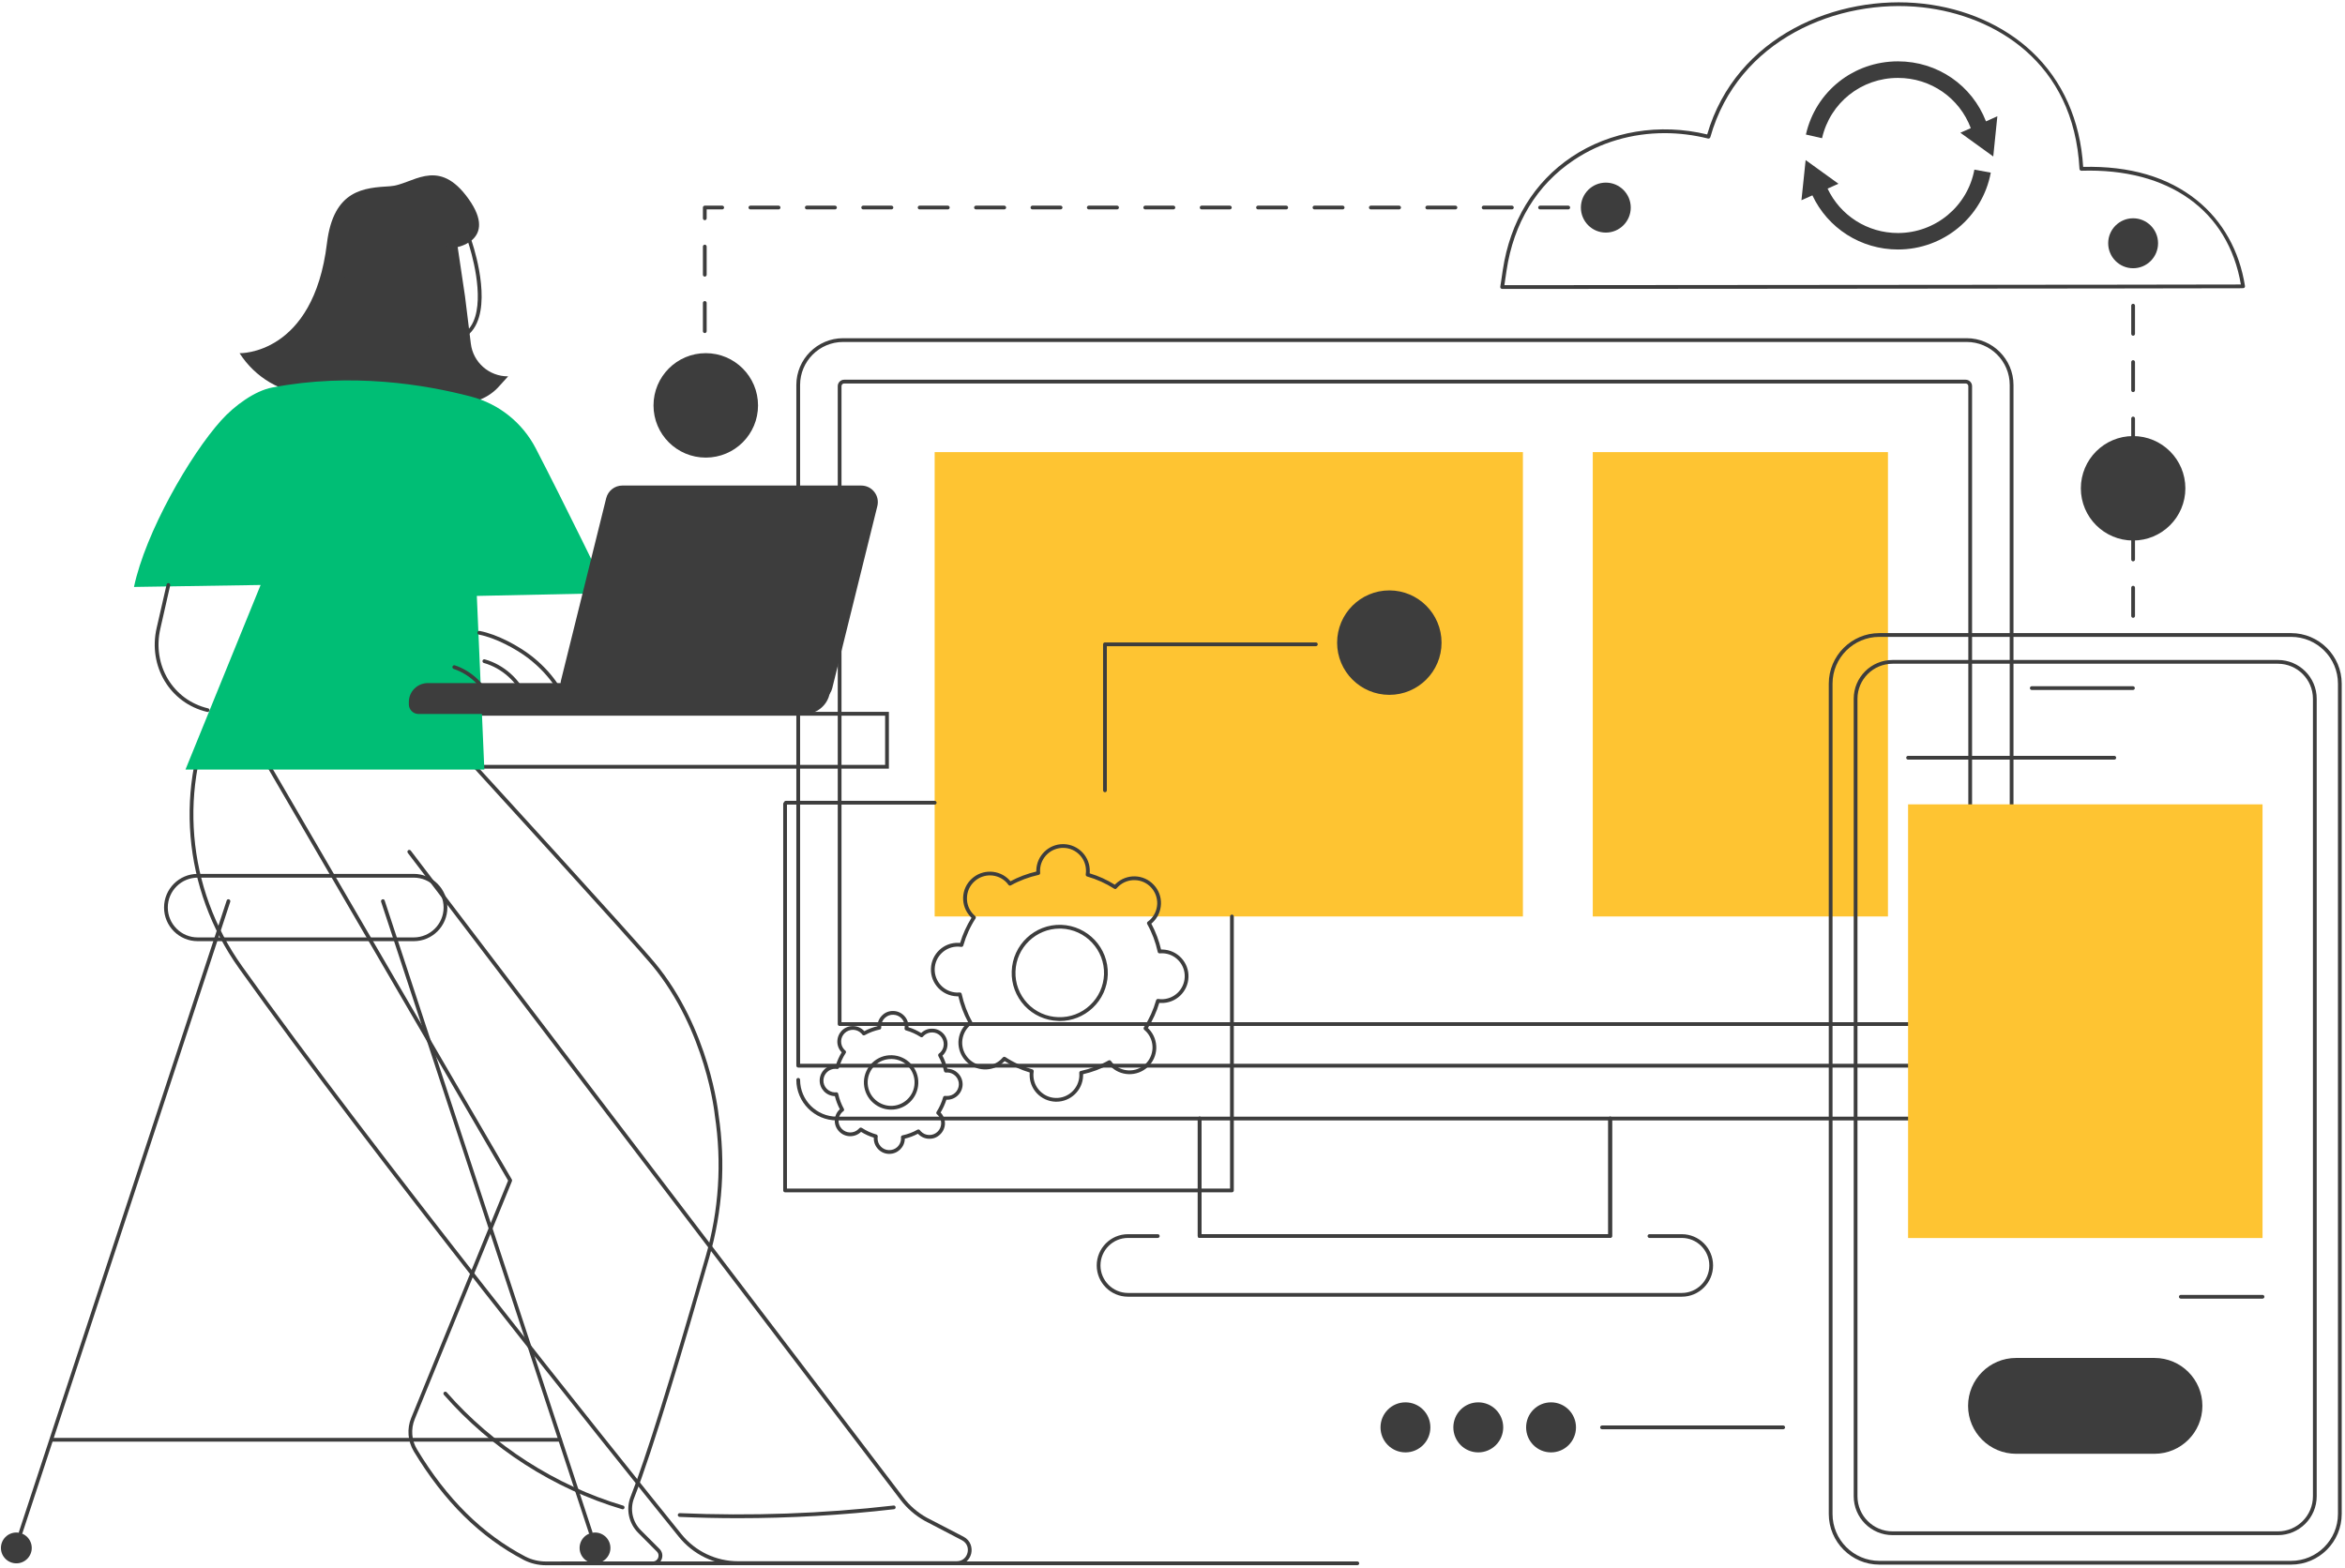 <svg width="338" height="226" viewBox="0 0 338 226" fill="none" xmlns="http://www.w3.org/2000/svg">
<path d="M232.084 178.468H172.907C172.76 178.468 172.637 178.357 172.637 178.197V161.255C172.637 161.107 172.76 160.984 172.907 160.984C173.055 160.984 173.178 161.107 173.178 161.255V177.926H231.813V161.255C231.813 161.107 231.936 160.984 232.084 160.984C232.231 160.984 232.354 161.107 232.354 161.255V178.197C232.354 178.357 232.231 178.468 232.084 178.468Z" fill="#3D3D3D"/>
<path d="M232.085 178.468H172.909C172.762 178.468 172.639 178.357 172.639 178.197V161.255C172.639 161.107 172.762 160.984 172.909 160.984C173.057 160.984 173.18 161.107 173.18 161.255V177.926H231.815V161.255C231.815 161.107 231.938 160.984 232.085 160.984C232.233 160.984 232.356 161.107 232.356 161.255V178.197C232.356 178.357 232.233 178.468 232.085 178.468Z" fill="#3D3D3D"/>
<path d="M242.411 186.942H162.583C160.097 186.942 158.078 184.923 158.078 182.436C158.078 179.949 160.097 177.93 162.583 177.93H166.878C167.026 177.93 167.149 178.04 167.149 178.201C167.149 178.348 167.026 178.471 166.878 178.471H162.583C160.404 178.471 158.62 180.244 158.62 182.436C158.62 184.615 160.404 186.401 162.583 186.401H242.411C244.59 186.401 246.374 184.615 246.374 182.436C246.374 180.244 244.59 178.471 242.411 178.471H237.747C237.599 178.471 237.476 178.348 237.476 178.201C237.476 178.04 237.599 177.93 237.747 177.93H242.411C244.898 177.93 246.916 179.949 246.916 182.436C246.916 184.923 244.898 186.942 242.411 186.942Z" fill="#3D3D3D"/>
<path d="M284.383 161.526H120.615C117.403 161.526 114.781 158.903 114.781 155.677C114.781 155.529 114.904 155.406 115.052 155.406C115.2 155.406 115.323 155.529 115.323 155.677C115.323 158.608 117.698 160.984 120.615 160.984H284.383C287.3 160.984 289.675 158.608 289.675 155.677C289.675 155.529 289.799 155.406 289.946 155.406C290.094 155.406 290.217 155.529 290.217 155.677C290.217 158.903 287.595 161.526 284.383 161.526Z" fill="#3D3D3D"/>
<path fill-rule="evenodd" clip-rule="evenodd" d="M289.946 153.907H115.052C114.904 153.907 114.781 153.784 114.781 153.636V55.505C114.781 51.787 117.809 48.758 121.526 48.758H283.472C287.189 48.758 290.217 51.787 290.217 55.505V153.636C290.217 153.784 290.094 153.907 289.946 153.907ZM115.323 153.365H289.675V55.505C289.675 52.082 286.894 49.3 283.472 49.3H121.526C118.104 49.3 115.323 52.082 115.323 55.505V153.365Z" fill="#3D3D3D"/>
<path fill-rule="evenodd" clip-rule="evenodd" d="M283.976 147.911H121.021C120.873 147.911 120.75 147.788 120.75 147.641V55.666C120.75 55.161 121.168 54.742 121.673 54.742H283.324C283.829 54.742 284.247 55.161 284.247 55.666V147.641C284.247 147.788 284.124 147.911 283.976 147.911ZM121.292 147.37H283.706V55.666C283.706 55.456 283.533 55.284 283.324 55.284H121.673C121.464 55.284 121.292 55.456 121.292 55.666V147.37Z" fill="#3D3D3D"/>
<path d="M219.507 132.123H134.719V65.18H219.507V132.123Z" fill="#FEC432"/>
<path d="M272.124 132.123H229.576V65.18H272.124V132.123Z" fill="#FEC432"/>
<path d="M206.17 205.779C206.17 203.785 204.57 202.172 202.576 202.172C200.595 202.172 198.982 203.785 198.982 205.779C198.982 207.774 200.595 209.387 202.576 209.387C204.57 209.387 206.17 207.774 206.17 205.779Z" fill="#3D3D3D"/>
<path d="M216.668 205.779C216.668 203.785 215.056 202.172 213.074 202.172C211.08 202.172 209.48 203.785 209.48 205.779C209.48 207.774 211.08 209.387 213.074 209.387C215.056 209.387 216.668 207.774 216.668 205.779Z" fill="#3D3D3D"/>
<path d="M227.157 205.779C227.157 203.785 225.544 202.172 223.563 202.172C221.569 202.172 219.969 203.785 219.969 205.779C219.969 207.774 221.569 209.387 223.563 209.387C225.544 209.387 227.157 207.774 227.157 205.779Z" fill="#3D3D3D"/>
<path d="M257.025 206.05H230.907C230.76 206.05 230.637 205.926 230.637 205.779C230.637 205.631 230.76 205.508 230.907 205.508H257.025C257.172 205.508 257.295 205.631 257.295 205.779C257.295 205.926 257.172 206.05 257.025 206.05Z" fill="#3D3D3D"/>
<path fill-rule="evenodd" clip-rule="evenodd" d="M330.228 225.567H270.88C266.868 225.567 263.594 222.291 263.594 218.265V98.562C263.594 94.549 266.868 91.273 270.88 91.273H330.228C334.253 91.273 337.527 94.549 337.527 98.562V218.265C337.527 222.291 334.253 225.567 330.228 225.567ZM270.88 91.815C267.163 91.815 264.135 94.844 264.135 98.562V218.265C264.135 221.984 267.163 225.025 270.88 225.025H330.228C333.958 225.025 336.985 221.984 336.985 218.265V98.562C336.985 94.844 333.958 91.815 330.228 91.815H270.88Z" fill="#3D3D3D"/>
<path fill-rule="evenodd" clip-rule="evenodd" d="M328.333 221.315H272.788C269.698 221.315 267.188 218.804 267.188 215.713V100.738C267.188 97.648 269.698 95.148 272.788 95.148H328.333C331.41 95.148 333.921 97.648 333.921 100.738V215.713C333.921 218.804 331.41 221.315 328.333 221.315ZM272.788 95.69C269.994 95.69 267.729 97.956 267.729 100.738V215.713C267.729 218.508 269.994 220.774 272.788 220.774H328.333C331.114 220.774 333.379 218.508 333.379 215.713V100.738C333.379 97.956 331.114 95.69 328.333 95.69H272.788Z" fill="#3D3D3D"/>
<path d="M307.438 99.471H292.853C292.705 99.471 292.582 99.348 292.582 99.201C292.582 99.053 292.705 98.93 292.853 98.93H307.438C307.585 98.93 307.708 99.053 307.708 99.201C307.708 99.348 307.585 99.471 307.438 99.471Z" fill="#3D3D3D"/>
<path d="M326.113 178.484H275.023V115.961H326.113V178.484Z" fill="#FEC432"/>
<path d="M304.748 109.51H275.025C274.877 109.51 274.754 109.4 274.754 109.24C274.754 109.092 274.877 108.969 275.025 108.969H304.748C304.896 108.969 305.019 109.092 305.019 109.24C305.019 109.4 304.896 109.51 304.748 109.51Z" fill="#3D3D3D"/>
<path d="M326.114 187.221H314.335C314.188 187.221 314.064 187.098 314.064 186.951C314.064 186.803 314.188 186.68 314.335 186.68H326.114C326.261 186.68 326.385 186.803 326.385 186.951C326.385 187.098 326.261 187.221 326.114 187.221Z" fill="#3D3D3D"/>
<path d="M317.445 202.681C317.445 198.864 314.355 195.773 310.54 195.773H290.589C286.773 195.773 283.672 198.864 283.672 202.681C283.672 206.498 286.773 209.588 290.589 209.588H310.54C314.355 209.588 317.445 206.498 317.445 202.681Z" fill="#3D3D3D"/>
<path fill-rule="evenodd" clip-rule="evenodd" d="M128.12 110.813H37.633V102.625H128.12V110.813ZM38.174 110.271H127.578V103.179H38.174V110.271Z" fill="#3D3D3D"/>
<path d="M2.987 221.212C2.954 221.212 2.925 221.208 2.9 221.2C2.753 221.151 2.679 221.003 2.728 220.855L32.673 129.828C32.71 129.68 32.87 129.607 33.005 129.656C33.153 129.705 33.227 129.853 33.19 130.001L3.233 221.027C3.196 221.138 3.097 221.212 2.987 221.212Z" fill="#3D3D3D"/>
<path d="M0.133 223.166C0.133 224.385 1.13 225.382 2.361 225.382C3.579 225.382 4.576 224.385 4.576 223.166C4.576 221.935 3.579 220.938 2.361 220.938C1.13 220.938 0.133 221.935 0.133 223.166Z" fill="#3D3D3D"/>
<path d="M85.133 221.212C85.022 221.212 84.924 221.138 84.887 221.027L54.929 130.001C54.892 129.853 54.966 129.705 55.114 129.656C55.249 129.607 55.409 129.68 55.446 129.828L85.391 220.855C85.44 221.003 85.367 221.151 85.219 221.2C85.194 221.208 85.166 221.212 85.133 221.212Z" fill="#3D3D3D"/>
<path d="M87.984 223.166C87.984 224.385 86.987 225.382 85.756 225.382C84.538 225.382 83.541 224.385 83.541 223.166C83.541 221.935 84.538 220.938 85.756 220.938C86.987 220.938 87.984 221.935 87.984 223.166Z" fill="#3D3D3D"/>
<path d="M80.737 207.839H7.505C7.357 207.839 7.234 207.715 7.234 207.568C7.234 207.42 7.357 207.297 7.505 207.297H80.737C80.884 207.297 81.007 207.42 81.007 207.568C81.007 207.715 80.884 207.839 80.737 207.839Z" fill="#3D3D3D"/>
<path fill-rule="evenodd" clip-rule="evenodd" d="M59.633 135.687H28.494C25.811 135.687 23.645 133.507 23.645 130.836C23.645 128.164 25.811 125.984 28.494 125.984H59.633C62.316 125.984 64.482 128.164 64.482 130.836C64.482 133.507 62.316 135.687 59.633 135.687ZM28.494 126.526C26.118 126.526 24.186 128.459 24.186 130.836C24.186 133.212 26.118 135.145 28.494 135.145H59.633C62.008 135.145 63.94 133.212 63.94 130.836C63.94 128.459 62.008 126.526 59.633 126.526H28.494Z" fill="#3D3D3D"/>
<path d="M89.751 217.592C89.727 217.592 89.702 217.588 89.678 217.58C79.844 214.662 70.724 208.801 63.979 201.081C63.88 200.97 63.893 200.798 64.004 200.7C64.114 200.601 64.287 200.613 64.385 200.724C71.068 208.37 80.102 214.17 89.825 217.063C89.973 217.1 90.047 217.26 90.01 217.395C89.973 217.519 89.862 217.592 89.751 217.592Z" fill="#3D3D3D"/>
<path d="M94.084 225.659H78.712C77.579 225.659 76.459 225.388 75.499 224.895C69.21 221.608 64.028 216.486 59.647 209.246C58.773 207.781 58.625 205.971 59.278 204.395L73.235 170.203L34.059 102.915C33.985 102.779 34.022 102.619 34.157 102.545C34.28 102.471 34.453 102.508 34.527 102.644L73.776 170.043C73.813 170.117 73.826 170.203 73.788 170.289L59.782 204.592C59.191 206.02 59.315 207.658 60.115 208.963C64.435 216.116 69.555 221.177 75.746 224.415C76.632 224.871 77.665 225.117 78.712 225.117H94.084C94.503 225.117 94.761 224.846 94.859 224.6C94.958 224.353 94.97 223.984 94.675 223.689L92.004 221.004C90.613 219.625 90.183 217.545 90.909 215.735C93.038 210.342 96.78 198.386 101.715 181.136C103.623 174.488 104.066 167.629 103.032 160.796C103.02 160.661 101.789 148.582 93.961 139.138C91.069 135.654 68.164 110.585 67.93 110.327C67.832 110.228 67.832 110.056 67.942 109.945C68.053 109.847 68.225 109.859 68.324 109.97C68.558 110.216 91.487 135.297 94.379 138.793C102.318 148.373 103.561 160.599 103.573 160.722C104.607 167.629 104.164 174.561 102.232 181.284C98.786 193.326 94.109 209.11 91.413 215.932C90.761 217.545 91.143 219.391 92.386 220.623L95.069 223.307C95.463 223.713 95.573 224.28 95.364 224.809C95.143 225.338 94.663 225.659 94.084 225.659Z" fill="#3D3D3D"/>
<path d="M137.89 225.635H106.407C103.047 225.635 99.908 224.133 97.804 221.51C87.699 208.988 53.286 166.067 34.455 139.607C26.308 128.169 25.052 113.283 31.181 100.761C31.255 100.625 31.415 100.564 31.551 100.625C31.686 100.699 31.735 100.859 31.674 100.995C25.631 113.344 26.861 128.021 34.898 139.299C53.717 165.734 88.13 208.656 98.222 221.178C100.228 223.665 103.207 225.081 106.407 225.081H137.89C138.826 225.081 139.318 224.428 139.453 223.85C139.601 223.283 139.466 222.471 138.629 222.04L133.312 219.269C131.921 218.494 130.727 217.447 129.767 216.191L58.776 122.96C58.69 122.837 58.714 122.665 58.825 122.579C58.948 122.493 59.12 122.517 59.206 122.628L130.198 215.859C131.109 217.065 132.241 218.05 133.57 218.789L138.887 221.547C139.921 222.089 140.18 223.16 139.983 223.985C139.786 224.798 139.06 225.635 137.89 225.635Z" fill="#3D3D3D"/>
<path d="M106.395 218.873C103.572 218.873 100.758 218.811 97.952 218.688C97.804 218.676 97.693 218.552 97.693 218.405C97.706 218.257 97.829 218.134 97.976 218.146C108.229 218.589 118.592 218.22 128.795 217.05C128.943 217.026 129.078 217.136 129.091 217.284C129.115 217.432 129.004 217.567 128.857 217.58C121.423 218.442 113.89 218.873 106.395 218.873Z" fill="#3D3D3D"/>
<path d="M73.241 54.256C70.509 54.28 68.183 52.236 67.863 49.528L67.026 42.731L65.967 35.614C65.967 35.614 72.047 34.445 67.137 28.141C62.89 22.698 59.346 26.663 56.244 26.848C52.577 27.082 48.072 27.242 47.124 35.073C45.167 51.251 34.533 50.919 34.533 50.919C36.773 54.428 40.552 56.657 44.7 56.891L66.127 58.097C68.331 58.22 70.46 57.346 71.924 55.709L73.241 54.256Z" fill="#3D3D3D"/>
<path fill-rule="evenodd" clip-rule="evenodd" d="M93.691 100.311H65.482C65.408 100.311 65.334 100.286 65.285 100.225C65.236 100.163 65.211 100.089 65.211 100.015L67.229 83.627C67.242 83.504 67.328 83.418 67.451 83.393L82.897 80.389C83.008 80.364 83.131 80.414 83.18 80.525L93.925 99.917C93.974 99.991 93.974 100.101 93.925 100.175C93.876 100.262 93.79 100.311 93.691 100.311ZM65.789 99.769H93.236L82.799 80.955L67.746 83.886L65.789 99.769Z" fill="#3D3D3D"/>
<path d="M68.728 85.911L87.633 85.517C87.633 85.517 81.246 72.391 77.221 64.635C75.301 60.941 71.916 58.22 67.891 57.173C61.233 55.425 50.624 53.676 39.227 55.868C36.753 56.336 33.811 58.454 31.866 60.621C27.386 65.607 20.962 76.775 19.312 84.618L37.565 84.335L26.734 110.942H69.811L68.728 85.911Z" fill="#00BE75"/>
<path d="M29.92 102.646C29.903 102.646 29.883 102.642 29.858 102.634C24.504 101.378 21.304 96.047 22.584 90.506L24.012 84.276C24.037 84.128 24.184 84.042 24.332 84.067C24.48 84.104 24.566 84.251 24.529 84.399L23.113 90.629C21.907 95.874 24.923 100.923 29.981 102.117C30.129 102.142 30.215 102.289 30.178 102.437C30.154 102.56 30.043 102.646 29.92 102.646Z" fill="#3D3D3D"/>
<path d="M82.058 102.941C81.947 102.941 81.836 102.867 81.799 102.756C80.864 99.74 78.981 97.117 76.211 94.95C74.439 93.571 71.399 91.934 69.024 91.49C68.876 91.466 68.778 91.318 68.814 91.17C68.839 91.022 68.987 90.924 69.122 90.961C71.707 91.441 74.771 93.153 76.544 94.519C79.412 96.76 81.344 99.469 82.316 102.596C82.365 102.732 82.279 102.892 82.132 102.929C82.107 102.937 82.082 102.941 82.058 102.941Z" fill="#3D3D3D"/>
<path d="M75.792 100.934C75.681 100.934 75.582 100.872 75.546 100.761C74.536 98.287 72.308 96.304 69.736 95.578C69.601 95.541 69.515 95.393 69.552 95.246C69.588 95.098 69.749 95.011 69.884 95.061C72.616 95.824 74.979 97.93 76.038 100.564C76.099 100.7 76.038 100.86 75.89 100.909C75.857 100.926 75.824 100.934 75.792 100.934Z" fill="#3D3D3D"/>
<path d="M70.536 101.043C70.438 101.043 70.339 100.982 70.29 100.883C69.367 98.815 67.545 97.153 65.391 96.439C65.256 96.389 65.17 96.229 65.219 96.094C65.268 95.946 65.428 95.872 65.564 95.921C67.853 96.685 69.81 98.458 70.782 100.662C70.844 100.797 70.782 100.957 70.647 101.019C70.614 101.035 70.577 101.043 70.536 101.043Z" fill="#3D3D3D"/>
<path fill-rule="evenodd" clip-rule="evenodd" d="M63.916 49.453C59.14 49.453 54.808 44.368 54.119 43.519C51.337 43.605 50.057 41.992 49.799 40.564C49.491 38.877 50.426 37.239 51.965 36.759C53.725 36.217 55.374 38.31 56.014 39.259C56.063 39.025 56.112 38.717 56.137 38.508C56.285 37.559 56.359 37.141 56.666 37.042C64.765 34.407 67.534 34.383 67.67 34.383C67.78 34.383 67.879 34.444 67.916 34.555C67.953 34.629 70.66 42.275 68.728 46.572C68.186 47.791 67.313 48.629 66.143 49.059C65.405 49.33 64.654 49.453 63.916 49.453ZM54.242 42.965C54.328 42.965 54.414 43.002 54.463 43.075C54.525 43.149 60.433 50.599 65.959 48.555C66.98 48.173 67.743 47.446 68.224 46.375C69.885 42.694 67.867 36.107 67.473 34.925C66.734 34.986 63.706 35.331 56.888 37.535C56.814 37.707 56.728 38.224 56.679 38.594C56.531 39.529 56.445 39.985 56.137 40.096C56.014 40.133 55.879 40.084 55.817 39.973C55.805 39.936 53.922 36.722 52.125 37.276C50.672 37.732 50.119 39.259 50.328 40.465C50.562 41.758 51.706 43.1 54.229 42.965C54.238 42.965 54.242 42.965 54.242 42.965Z" fill="#3D3D3D"/>
<path d="M54.843 41.581C54.781 41.581 54.708 41.557 54.658 41.507C53.969 40.855 52.96 40.559 52.037 40.744C51.889 40.781 51.741 40.682 51.717 40.535C51.68 40.387 51.778 40.252 51.926 40.215C53.034 39.993 54.215 40.338 55.028 41.113C55.138 41.224 55.151 41.384 55.04 41.495C54.991 41.557 54.917 41.581 54.843 41.581Z" fill="#3D3D3D"/>
<path d="M115.989 102.934H60.321C59.557 102.934 58.93 102.306 58.93 101.542V101.21C58.93 99.695 60.16 98.477 61.674 98.477H120.001L119.533 100.213C119.103 101.813 117.65 102.934 115.989 102.934Z" fill="#3D3D3D"/>
<path d="M117.628 100.914H83.203C81.726 100.914 80.643 99.535 81 98.107L87.511 71.857C87.757 70.847 88.668 70.133 89.702 70.133H124.127C125.604 70.133 126.674 71.512 126.33 72.94L119.819 99.191C119.573 100.2 118.662 100.914 117.628 100.914Z" fill="#3D3D3D"/>
<path fill-rule="evenodd" clip-rule="evenodd" d="M117.628 101.052H83.203C82.452 101.052 81.763 100.72 81.308 100.129C80.852 99.55 80.692 98.799 80.865 98.073L87.375 71.822C87.646 70.751 88.594 70 89.702 70H124.127C124.877 70 125.567 70.332 126.022 70.923C126.477 71.502 126.637 72.253 126.453 72.98L119.954 99.23C119.683 100.301 118.723 101.052 117.628 101.052ZM89.702 70.271C88.729 70.271 87.88 70.936 87.634 71.884L81.135 98.147C80.975 98.787 81.111 99.452 81.517 99.969C81.923 100.486 82.538 100.781 83.203 100.781H117.628C118.6 100.781 119.45 100.117 119.683 99.168L126.194 72.906C126.354 72.278 126.207 71.613 125.8 71.084C125.394 70.566 124.791 70.271 124.127 70.271H89.702Z" fill="#3D3D3D"/>
<path d="M195.642 225.651H81.044C80.897 225.651 80.773 225.528 80.773 225.38C80.773 225.232 80.897 225.109 81.044 225.109H195.642C195.79 225.109 195.913 225.232 195.913 225.38C195.913 225.528 195.79 225.651 195.642 225.651Z" fill="#3D3D3D"/>
<path fill-rule="evenodd" clip-rule="evenodd" d="M216.516 41.655C216.442 41.655 216.368 41.618 216.307 41.556C216.258 41.495 216.233 41.421 216.245 41.334C216.245 41.334 216.418 40.276 216.602 38.958C217.661 31.915 221.095 26.264 226.559 22.607C232.098 18.901 239.199 17.731 246.067 19.381C250.215 5.185 264.824 -0.861 277.181 0.531C283.261 1.208 288.825 3.658 292.837 7.426C297.292 11.6 299.852 17.349 300.259 24.06C306.966 23.9 312.48 25.513 316.64 28.862C320.382 31.878 322.782 36.163 323.582 41.236C323.594 41.31 323.57 41.396 323.52 41.458C323.471 41.519 323.397 41.544 323.311 41.544L322.856 41.556C317.17 41.593 217.525 41.655 216.516 41.655ZM239.938 19.196C235.224 19.196 230.67 20.514 226.867 23.063C221.525 26.621 218.165 32.149 217.144 39.032C217.008 39.931 216.898 40.694 216.836 41.113C223.064 41.1 317.317 41.051 322.856 41.014H322.991C321.17 30.339 312.603 24.22 300.012 24.614C299.852 24.614 299.742 24.503 299.729 24.355C298.929 8.965 287.532 2.23 277.12 1.06C264.91 -0.294 250.486 5.69 246.523 19.775C246.473 19.923 246.338 20.009 246.19 19.972C244.11 19.455 242.018 19.196 239.938 19.196Z" fill="#3D3D3D"/>
<path d="M284.58 24.457C283.595 29.752 278.967 33.593 273.564 33.593C269.158 33.593 265.256 31.069 263.422 27.191L264.986 26.489L260.259 23.078L259.656 28.865L261.232 28.163C263.447 32.891 268.21 35.969 273.564 35.969C280.124 35.969 285.749 31.315 286.943 24.888L284.58 24.457Z" fill="#3D3D3D"/>
<path d="M286.254 17.5C284.248 12.316 279.288 8.844 273.565 8.844C267.165 8.844 261.7 13.178 260.297 19.396L262.623 19.925C263.792 14.803 268.285 11.232 273.565 11.232C278.316 11.232 282.439 14.138 284.063 18.472L282.562 19.137L287.3 22.56L287.891 16.761L286.254 17.5Z" fill="#3D3D3D"/>
<path d="M311.055 35.064C311.055 33.082 309.443 31.469 307.461 31.469C305.48 31.469 303.867 33.082 303.867 35.064C303.867 37.059 305.48 38.672 307.461 38.672C309.443 38.672 311.055 37.059 311.055 35.064Z" fill="#3D3D3D"/>
<path d="M307.458 89.07C307.311 89.07 307.188 88.947 307.188 88.799V84.724C307.188 84.576 307.311 84.453 307.458 84.453C307.606 84.453 307.729 84.576 307.729 84.724V88.799C307.729 88.947 307.606 89.07 307.458 89.07ZM307.458 80.932C307.311 80.932 307.188 80.808 307.188 80.661V76.598C307.188 76.45 307.311 76.327 307.458 76.327C307.606 76.327 307.729 76.45 307.729 76.598V80.661C307.729 80.808 307.606 80.932 307.458 80.932ZM307.458 72.805C307.311 72.805 307.188 72.682 307.188 72.534V68.459C307.188 68.311 307.311 68.188 307.458 68.188C307.606 68.188 307.729 68.311 307.729 68.459V72.534C307.729 72.682 307.606 72.805 307.458 72.805ZM307.458 64.667C307.311 64.667 307.188 64.543 307.188 64.396V60.333C307.188 60.185 307.311 60.062 307.458 60.062C307.606 60.062 307.729 60.185 307.729 60.333V64.396C307.729 64.543 307.606 64.667 307.458 64.667ZM307.458 56.528C307.311 56.528 307.188 56.417 307.188 56.257V52.194C307.188 52.046 307.311 51.923 307.458 51.923C307.606 51.923 307.729 52.046 307.729 52.194V56.257C307.729 56.417 307.606 56.528 307.458 56.528ZM307.458 48.402C307.311 48.402 307.188 48.279 307.188 48.131V44.068C307.188 43.908 307.311 43.797 307.458 43.797C307.606 43.797 307.729 43.908 307.729 44.068V48.131C307.729 48.279 307.606 48.402 307.458 48.402Z" fill="#3D3D3D"/>
<path d="M207.779 92.653C207.779 96.802 204.407 100.175 200.259 100.175C196.099 100.175 192.727 96.802 192.727 92.653C192.727 88.491 196.099 85.117 200.259 85.117C204.407 85.117 207.779 88.491 207.779 92.653Z" fill="#3D3D3D"/>
<path d="M101.585 64.284C101.438 64.284 101.314 64.161 101.314 64.013V59.937C101.314 59.79 101.438 59.666 101.585 59.666C101.733 59.666 101.856 59.79 101.856 59.937V64.013C101.856 64.161 101.733 64.284 101.585 64.284ZM101.585 56.145C101.438 56.145 101.314 56.022 101.314 55.874V51.811C101.314 51.663 101.438 51.54 101.585 51.54C101.733 51.54 101.856 51.663 101.856 51.811V55.874C101.856 56.022 101.733 56.145 101.585 56.145ZM101.585 48.019C101.438 48.019 101.314 47.896 101.314 47.748V43.672C101.314 43.525 101.438 43.402 101.585 43.402C101.733 43.402 101.856 43.525 101.856 43.672V47.748C101.856 47.896 101.733 48.019 101.585 48.019ZM101.585 39.88C101.438 39.88 101.314 39.757 101.314 39.609V35.546C101.314 35.398 101.438 35.275 101.585 35.275C101.733 35.275 101.856 35.398 101.856 35.546V39.609C101.856 39.757 101.733 39.88 101.585 39.88ZM101.585 31.742C101.438 31.742 101.314 31.631 101.314 31.471V29.919C101.314 29.772 101.438 29.648 101.585 29.648H104.096C104.244 29.648 104.367 29.772 104.367 29.919C104.367 30.067 104.244 30.19 104.096 30.19H101.856V31.471C101.856 31.631 101.733 31.742 101.585 31.742ZM226.042 30.19H221.98C221.833 30.19 221.71 30.067 221.71 29.919C221.71 29.772 221.833 29.648 221.98 29.648H226.042C226.19 29.648 226.313 29.772 226.313 29.919C226.313 30.067 226.19 30.19 226.042 30.19ZM217.919 30.19H213.845C213.697 30.19 213.574 30.067 213.574 29.919C213.574 29.772 213.697 29.648 213.845 29.648H217.919C218.067 29.648 218.19 29.772 218.19 29.919C218.19 30.067 218.067 30.19 217.919 30.19ZM209.783 30.19H205.722C205.574 30.19 205.451 30.067 205.451 29.919C205.451 29.772 205.574 29.648 205.722 29.648H209.783C209.931 29.648 210.054 29.772 210.054 29.919C210.054 30.067 209.931 30.19 209.783 30.19ZM201.66 30.19H197.586C197.439 30.19 197.316 30.067 197.316 29.919C197.316 29.772 197.439 29.648 197.586 29.648H201.66C201.808 29.648 201.931 29.772 201.931 29.919C201.931 30.067 201.808 30.19 201.66 30.19ZM193.525 30.19H189.463C189.315 30.19 189.192 30.067 189.192 29.919C189.192 29.772 189.315 29.648 189.463 29.648H193.525C193.672 29.648 193.795 29.772 193.795 29.919C193.795 30.067 193.672 30.19 193.525 30.19ZM185.389 30.19H181.328C181.18 30.19 181.057 30.067 181.057 29.919C181.057 29.772 181.18 29.648 181.328 29.648H185.389C185.549 29.648 185.66 29.772 185.66 29.919C185.66 30.067 185.549 30.19 185.389 30.19ZM177.266 30.19H173.204C173.044 30.19 172.934 30.067 172.934 29.919C172.934 29.772 173.044 29.648 173.204 29.648H177.266C177.414 29.648 177.537 29.772 177.537 29.919C177.537 30.067 177.414 30.19 177.266 30.19ZM169.131 30.19H165.069C164.921 30.19 164.798 30.067 164.798 29.919C164.798 29.772 164.921 29.648 165.069 29.648H169.131C169.278 29.648 169.401 29.772 169.401 29.919C169.401 30.067 169.278 30.19 169.131 30.19ZM161.007 30.19H156.934C156.786 30.19 156.663 30.067 156.663 29.919C156.663 29.772 156.786 29.648 156.934 29.648H161.007C161.155 29.648 161.278 29.772 161.278 29.919C161.278 30.067 161.155 30.19 161.007 30.19ZM152.872 30.19H148.81C148.663 30.19 148.54 30.067 148.54 29.919C148.54 29.772 148.663 29.648 148.81 29.648H152.872C153.02 29.648 153.143 29.772 153.143 29.919C153.143 30.067 153.02 30.19 152.872 30.19ZM144.749 30.19H140.675C140.527 30.19 140.404 30.067 140.404 29.919C140.404 29.772 140.527 29.648 140.675 29.648H144.749C144.896 29.648 145.02 29.772 145.02 29.919C145.02 30.067 144.896 30.19 144.749 30.19ZM136.613 30.19H132.552C132.404 30.19 132.281 30.067 132.281 29.919C132.281 29.772 132.404 29.648 132.552 29.648H136.613C136.761 29.648 136.884 29.772 136.884 29.919C136.884 30.067 136.761 30.19 136.613 30.19ZM128.478 30.19H124.416C124.269 30.19 124.145 30.067 124.145 29.919C124.145 29.772 124.269 29.648 124.416 29.648H128.478C128.638 29.648 128.761 29.772 128.761 29.919C128.761 30.067 128.638 30.19 128.478 30.19ZM120.355 30.19H116.293C116.133 30.19 116.022 30.067 116.022 29.919C116.022 29.772 116.133 29.648 116.293 29.648H120.355C120.502 29.648 120.625 29.772 120.625 29.919C120.625 30.067 120.502 30.19 120.355 30.19ZM112.219 30.19H108.158C108.01 30.19 107.887 30.067 107.887 29.919C107.887 29.772 108.01 29.648 108.158 29.648H112.219C112.379 29.648 112.49 29.772 112.49 29.919C112.49 30.067 112.379 30.19 112.219 30.19Z" fill="#3D3D3D"/>
<path d="M235.051 29.923C235.051 27.941 233.439 26.328 231.457 26.328C229.476 26.328 227.863 27.941 227.863 29.923C227.863 31.918 229.476 33.531 231.457 33.531C233.439 33.531 235.051 31.918 235.051 29.923Z" fill="#3D3D3D"/>
<path d="M109.26 58.449C109.26 62.611 105.888 65.972 101.728 65.972C97.568 65.972 94.195 62.611 94.195 58.449C94.195 54.288 97.568 50.914 101.728 50.914C105.888 50.914 109.26 54.288 109.26 58.449Z" fill="#3D3D3D"/>
<path d="M134.725 115.995H113.273C113.125 115.995 113.002 115.872 113.002 115.724C113.002 115.576 113.125 115.453 113.273 115.453H134.725C134.873 115.453 134.996 115.576 134.996 115.724C134.996 115.872 134.873 115.995 134.725 115.995Z" fill="#3D3D3D"/>
<path d="M177.566 171.893H113.159C113.012 171.893 112.889 171.77 112.889 171.623V115.896C112.889 115.736 113.012 115.625 113.159 115.625C113.307 115.625 113.43 115.736 113.43 115.896V171.352H177.296V132.124C177.296 131.976 177.419 131.853 177.566 131.853C177.714 131.853 177.837 131.976 177.837 132.124V171.623C177.837 171.77 177.714 171.893 177.566 171.893Z" fill="#3D3D3D"/>
<path fill-rule="evenodd" clip-rule="evenodd" d="M152.262 158.83C152.221 158.83 152.18 158.83 152.139 158.83C151.105 158.793 150.158 158.362 149.444 157.611C148.742 156.86 148.373 155.875 148.41 154.853C148.41 154.779 148.414 154.701 148.422 154.619C147.142 154.237 145.924 153.683 144.804 152.982C144.746 153.039 144.689 153.092 144.631 153.142C143.081 154.594 140.644 154.508 139.191 152.957C138.49 152.206 138.121 151.233 138.145 150.199C138.182 149.165 138.613 148.217 139.364 147.515C139.421 147.466 139.479 147.412 139.536 147.355C138.908 146.185 138.441 144.941 138.133 143.636C138.059 143.636 137.985 143.636 137.911 143.636C135.782 143.562 134.108 141.777 134.182 139.659C134.244 137.529 136.028 135.842 138.157 135.929C138.231 135.929 138.309 135.933 138.391 135.941C138.773 134.66 139.327 133.442 140.028 132.321C139.971 132.264 139.917 132.206 139.868 132.149C139.167 131.398 138.797 130.425 138.822 129.391C138.859 128.356 139.29 127.408 140.041 126.707C141.591 125.254 144.041 125.328 145.493 126.879C145.542 126.936 145.591 126.994 145.641 127.051C146.822 126.423 148.065 125.955 149.37 125.648C149.37 125.574 149.37 125.5 149.37 125.426C149.444 123.345 151.155 121.695 153.222 121.695C153.263 121.695 153.304 121.695 153.345 121.695C154.379 121.732 155.327 122.163 156.041 122.914C156.742 123.665 157.112 124.65 157.075 125.672C157.075 125.746 157.071 125.824 157.062 125.906C158.342 126.288 159.561 126.842 160.681 127.544C160.738 127.486 160.796 127.433 160.853 127.384C162.404 125.931 164.841 126.005 166.293 127.556C167.007 128.307 167.376 129.292 167.339 130.326C167.302 131.348 166.872 132.309 166.121 133.011C166.063 133.06 166.006 133.109 165.949 133.158C166.576 134.34 167.044 135.584 167.352 136.889C167.425 136.889 167.499 136.889 167.573 136.889C168.607 136.926 169.567 137.357 170.269 138.108C170.97 138.859 171.339 139.844 171.302 140.866C171.241 142.996 169.456 144.671 167.327 144.597C167.253 144.597 167.175 144.593 167.093 144.584C166.712 145.865 166.158 147.072 165.456 148.204C165.514 148.262 165.567 148.315 165.616 148.364C166.318 149.115 166.687 150.1 166.662 151.135C166.625 152.157 166.195 153.117 165.444 153.819C163.893 155.272 161.444 155.198 159.992 153.646C159.942 153.589 159.893 153.532 159.844 153.474C158.662 154.102 157.419 154.57 156.115 154.865C156.115 154.947 156.115 155.025 156.115 155.099C156.053 157.18 154.33 158.83 152.262 158.83ZM144.754 152.354C144.804 152.354 144.853 152.366 144.902 152.391C146.096 153.179 147.413 153.77 148.791 154.164C148.927 154.201 149.013 154.336 148.988 154.471C148.964 154.611 148.951 154.742 148.951 154.865C148.927 155.752 149.235 156.589 149.85 157.242C150.453 157.882 151.265 158.264 152.151 158.288C153.973 158.35 155.511 156.909 155.573 155.087C155.581 154.964 155.577 154.828 155.561 154.681C155.548 154.545 155.635 154.422 155.77 154.398C157.185 154.09 158.527 153.585 159.782 152.883C159.905 152.821 160.053 152.846 160.127 152.957C160.225 153.08 160.299 153.179 160.385 153.277C161.641 154.607 163.733 154.668 165.075 153.425C165.715 152.821 166.084 151.997 166.121 151.11C166.145 150.224 165.825 149.386 165.222 148.734C165.14 148.652 165.042 148.561 164.927 148.463C164.829 148.377 164.804 148.229 164.878 148.106C165.653 146.899 166.244 145.594 166.638 144.203C166.675 144.08 166.81 143.993 166.945 144.018C167.093 144.043 167.229 144.055 167.339 144.055C169.173 144.104 170.699 142.676 170.761 140.854C170.798 139.967 170.478 139.118 169.875 138.477C169.272 137.825 168.447 137.455 167.561 137.431C167.438 137.431 167.302 137.431 167.155 137.443C167.019 137.455 166.896 137.369 166.872 137.234C166.564 135.83 166.059 134.476 165.358 133.22C165.296 133.097 165.321 132.949 165.432 132.875C165.555 132.777 165.665 132.703 165.752 132.617C166.392 132.013 166.761 131.188 166.798 130.302C166.822 129.415 166.502 128.578 165.899 127.925C164.656 126.596 162.552 126.534 161.222 127.778C161.132 127.86 161.038 127.958 160.939 128.073C160.853 128.184 160.705 128.196 160.595 128.122C159.388 127.347 158.072 126.756 156.693 126.362C156.558 126.325 156.472 126.189 156.496 126.054C156.521 125.906 156.533 125.783 156.533 125.66C156.558 124.773 156.25 123.924 155.647 123.284C155.032 122.631 154.219 122.262 153.333 122.237C151.499 122.176 149.973 123.616 149.911 125.438C149.911 125.561 149.911 125.685 149.924 125.845C149.936 125.98 149.85 126.103 149.715 126.128C148.311 126.436 146.958 126.94 145.702 127.642C145.591 127.704 145.431 127.679 145.358 127.568C145.267 127.445 145.181 127.339 145.099 127.248C143.856 125.919 141.751 125.845 140.422 127.101C139.77 127.704 139.401 128.529 139.376 129.415C139.339 130.289 139.659 131.139 140.262 131.779C140.348 131.878 140.447 131.964 140.557 132.063C140.668 132.149 140.681 132.296 140.607 132.42C139.831 133.614 139.241 134.931 138.847 136.31C138.81 136.446 138.674 136.532 138.539 136.507C138.391 136.483 138.268 136.47 138.145 136.47C136.311 136.421 134.785 137.849 134.724 139.672C134.662 141.494 136.102 143.033 137.924 143.095C138.047 143.095 138.182 143.095 138.33 143.082C138.465 143.07 138.588 143.156 138.613 143.292C138.921 144.695 139.425 146.05 140.127 147.305C140.188 147.416 140.164 147.576 140.053 147.65C139.93 147.741 139.823 147.827 139.733 147.909C139.093 148.512 138.724 149.337 138.687 150.224C138.662 151.098 138.982 151.947 139.585 152.588C140.828 153.93 142.933 153.991 144.262 152.748C144.352 152.666 144.447 152.567 144.545 152.452C144.594 152.391 144.668 152.354 144.754 152.354ZM152.755 147.195C152.673 147.195 152.595 147.191 152.521 147.182C150.662 147.121 148.951 146.345 147.684 145.003C146.428 143.649 145.764 141.888 145.825 140.041C145.948 136.212 149.148 133.208 152.964 133.331C156.792 133.466 159.795 136.667 159.672 140.484C159.61 142.344 158.835 144.055 157.481 145.323C156.188 146.53 154.515 147.195 152.755 147.195ZM152.742 133.872C149.321 133.872 146.478 136.606 146.367 140.053C146.305 141.752 146.921 143.378 148.078 144.634C149.247 145.877 150.835 146.591 152.533 146.641C154.244 146.702 155.868 146.087 157.112 144.917C158.355 143.759 159.068 142.171 159.13 140.472C159.241 136.951 156.472 133.996 152.951 133.872C152.878 133.872 152.808 133.872 152.742 133.872Z" fill="#3D3D3D"/>
<path fill-rule="evenodd" clip-rule="evenodd" d="M128.189 166.351C128.164 166.351 128.135 166.351 128.103 166.351C127.512 166.339 126.958 166.08 126.552 165.649C126.146 165.206 125.924 164.639 125.949 164.048C125.949 164.032 125.949 164.02 125.949 164.011C125.296 163.814 124.681 163.531 124.103 163.174C124.103 163.182 124.098 163.191 124.09 163.199C123.179 164.048 121.764 163.999 120.927 163.1C120.078 162.202 120.127 160.786 121.026 159.936C121.034 159.928 121.042 159.92 121.05 159.911C120.743 159.32 120.496 158.68 120.336 158.028C120.328 158.028 120.32 158.028 120.312 158.028C119.069 157.978 118.109 156.944 118.146 155.713C118.182 154.482 119.216 153.497 120.447 153.546C120.464 153.546 120.476 153.55 120.484 153.558C120.693 152.906 120.964 152.29 121.321 151.711C121.313 151.703 121.305 151.695 121.296 151.687C120.89 151.256 120.669 150.689 120.693 150.086C120.718 149.495 120.964 148.941 121.395 148.522C122.293 147.685 123.721 147.734 124.558 148.633C124.566 148.641 124.574 148.65 124.583 148.658C125.186 148.338 125.813 148.104 126.478 147.944C126.478 147.935 126.478 147.923 126.478 147.907C126.49 147.316 126.749 146.762 127.18 146.355C127.61 145.937 128.189 145.727 128.78 145.752C130.01 145.789 130.983 146.823 130.946 148.054C130.946 148.063 130.946 148.075 130.946 148.091C131.586 148.288 132.201 148.572 132.78 148.929C132.788 148.92 132.796 148.912 132.804 148.904C133.247 148.485 133.813 148.276 134.404 148.301C135.007 148.313 135.561 148.572 135.967 149.002C136.373 149.433 136.595 150.012 136.57 150.603C136.546 151.206 136.3 151.76 135.869 152.167C135.861 152.175 135.852 152.183 135.844 152.191C136.152 152.782 136.386 153.423 136.546 154.075C136.562 154.075 136.574 154.075 136.583 154.075C137.186 154.1 137.74 154.346 138.146 154.789C138.552 155.22 138.761 155.787 138.749 156.39C138.7 157.621 137.666 158.594 136.435 158.545C136.427 158.545 136.419 158.545 136.41 158.545C136.201 159.197 135.918 159.813 135.573 160.392C135.582 160.4 135.59 160.408 135.598 160.416C136.004 160.847 136.213 161.414 136.201 162.017C136.177 162.608 135.93 163.162 135.487 163.568C135.057 163.987 134.49 164.196 133.887 164.172C133.297 164.159 132.743 163.901 132.324 163.47C132.324 163.462 132.32 163.453 132.312 163.445C131.709 163.765 131.081 163.999 130.416 164.159C130.416 164.167 130.416 164.18 130.416 164.196C130.38 165.403 129.383 166.351 128.189 166.351ZM124.066 162.559C124.115 162.559 124.164 162.571 124.213 162.596C124.866 163.026 125.567 163.347 126.318 163.556C126.441 163.593 126.527 163.728 126.515 163.864C126.498 163.929 126.49 163.995 126.49 164.061C126.478 164.516 126.638 164.947 126.946 165.28C127.253 165.612 127.672 165.797 128.127 165.809C128.583 165.821 129.013 165.661 129.346 165.354C129.666 165.046 129.863 164.627 129.875 164.172C129.875 164.106 129.871 164.036 129.863 163.962C129.85 163.827 129.949 163.704 130.084 163.679C130.835 163.519 131.573 163.248 132.238 162.866C132.361 162.793 132.509 162.829 132.595 162.94C132.636 162.998 132.681 163.051 132.73 163.1C133.038 163.433 133.456 163.617 133.912 163.63C134.367 163.642 134.786 163.482 135.118 163.174C135.45 162.866 135.635 162.448 135.66 161.992C135.672 161.549 135.512 161.118 135.204 160.786C135.155 160.736 135.102 160.687 135.044 160.638C134.946 160.552 134.921 160.404 134.995 160.293C135.413 159.641 135.733 158.926 135.943 158.175C135.98 158.052 136.115 157.966 136.25 157.991C136.316 157.999 136.386 158.003 136.46 158.003C137.395 158.04 138.17 157.301 138.207 156.365C138.22 155.922 138.06 155.491 137.752 155.159C137.432 154.826 137.013 154.629 136.57 154.617C136.497 154.617 136.427 154.621 136.361 154.629C136.226 154.642 136.103 154.543 136.066 154.42C135.906 153.657 135.635 152.93 135.253 152.253C135.192 152.13 135.229 151.982 135.327 151.896C135.385 151.855 135.438 151.814 135.487 151.773C135.82 151.465 136.017 151.034 136.029 150.591C136.041 150.135 135.881 149.704 135.573 149.372C135.266 149.039 134.847 148.855 134.392 148.842C133.937 148.83 133.506 148.99 133.173 149.298C133.124 149.347 133.079 149.396 133.038 149.446C132.952 149.557 132.792 149.569 132.681 149.495C132.029 149.076 131.327 148.756 130.576 148.547C130.441 148.51 130.355 148.375 130.38 148.239C130.388 148.173 130.396 148.108 130.404 148.042C130.416 147.587 130.256 147.156 129.949 146.823C129.641 146.491 129.21 146.306 128.767 146.294C128.312 146.269 127.881 146.441 127.549 146.749C127.216 147.057 127.032 147.476 127.02 147.931C127.011 147.997 127.011 148.063 127.02 148.128C127.032 148.264 126.946 148.399 126.81 148.424C126.047 148.584 125.321 148.855 124.644 149.236C124.521 149.298 124.373 149.273 124.299 149.163C124.258 149.105 124.213 149.052 124.164 149.002C123.524 148.313 122.453 148.288 121.764 148.929C121.444 149.236 121.247 149.655 121.235 150.098C121.223 150.554 121.383 150.985 121.69 151.317C121.739 151.366 121.789 151.412 121.838 151.453C121.949 151.551 121.973 151.699 121.899 151.81C121.469 152.462 121.149 153.176 120.939 153.915C120.903 154.051 120.779 154.137 120.644 154.112C120.57 154.104 120.5 154.096 120.435 154.088C119.499 154.063 118.712 154.802 118.687 155.737C118.65 156.661 119.389 157.449 120.324 157.486C120.398 157.486 120.468 157.482 120.533 157.474C120.669 157.461 120.792 157.547 120.816 157.683C120.976 158.446 121.259 159.173 121.629 159.85C121.703 159.973 121.666 160.121 121.555 160.207C121.497 160.24 121.444 160.281 121.395 160.33C120.718 160.97 120.681 162.041 121.321 162.731C121.961 163.408 123.032 163.445 123.709 162.805C123.766 162.756 123.815 162.706 123.856 162.657C123.906 162.596 123.979 162.559 124.066 162.559ZM128.447 159.973C128.406 159.973 128.361 159.973 128.312 159.973C127.266 159.936 126.306 159.493 125.579 158.729C124.866 157.966 124.496 156.969 124.521 155.922C124.595 153.755 126.416 152.044 128.57 152.13C129.616 152.167 130.589 152.61 131.303 153.373C132.016 154.137 132.398 155.134 132.361 156.181C132.324 157.227 131.893 158.2 131.13 158.914C130.392 159.604 129.444 159.973 128.447 159.973ZM125.063 155.934C125.038 156.846 125.358 157.707 125.973 158.36C126.601 159.025 127.438 159.394 128.336 159.431C129.235 159.456 130.096 159.136 130.749 158.52C131.413 157.904 131.795 157.067 131.82 156.156C131.856 155.257 131.524 154.395 130.909 153.743C130.293 153.078 129.456 152.696 128.558 152.672C128.517 152.672 128.48 152.672 128.447 152.672C126.626 152.672 125.124 154.112 125.063 155.934Z" fill="#3D3D3D"/>
<path d="M159.265 114.213C159.117 114.213 158.994 114.09 158.994 113.943V92.888C158.994 92.728 159.117 92.617 159.265 92.617H189.665C189.813 92.617 189.936 92.728 189.936 92.888C189.936 93.036 189.813 93.159 189.665 93.159H159.536V113.943C159.536 114.09 159.425 114.213 159.265 114.213Z" fill="#3D3D3D"/>
<path d="M314.991 70.403C314.991 74.552 311.618 77.925 307.458 77.925C303.298 77.925 299.926 74.552 299.926 70.403C299.926 66.241 303.298 62.867 307.458 62.867C311.618 62.867 314.991 66.241 314.991 70.403Z" fill="#3D3D3D"/>
</svg>
